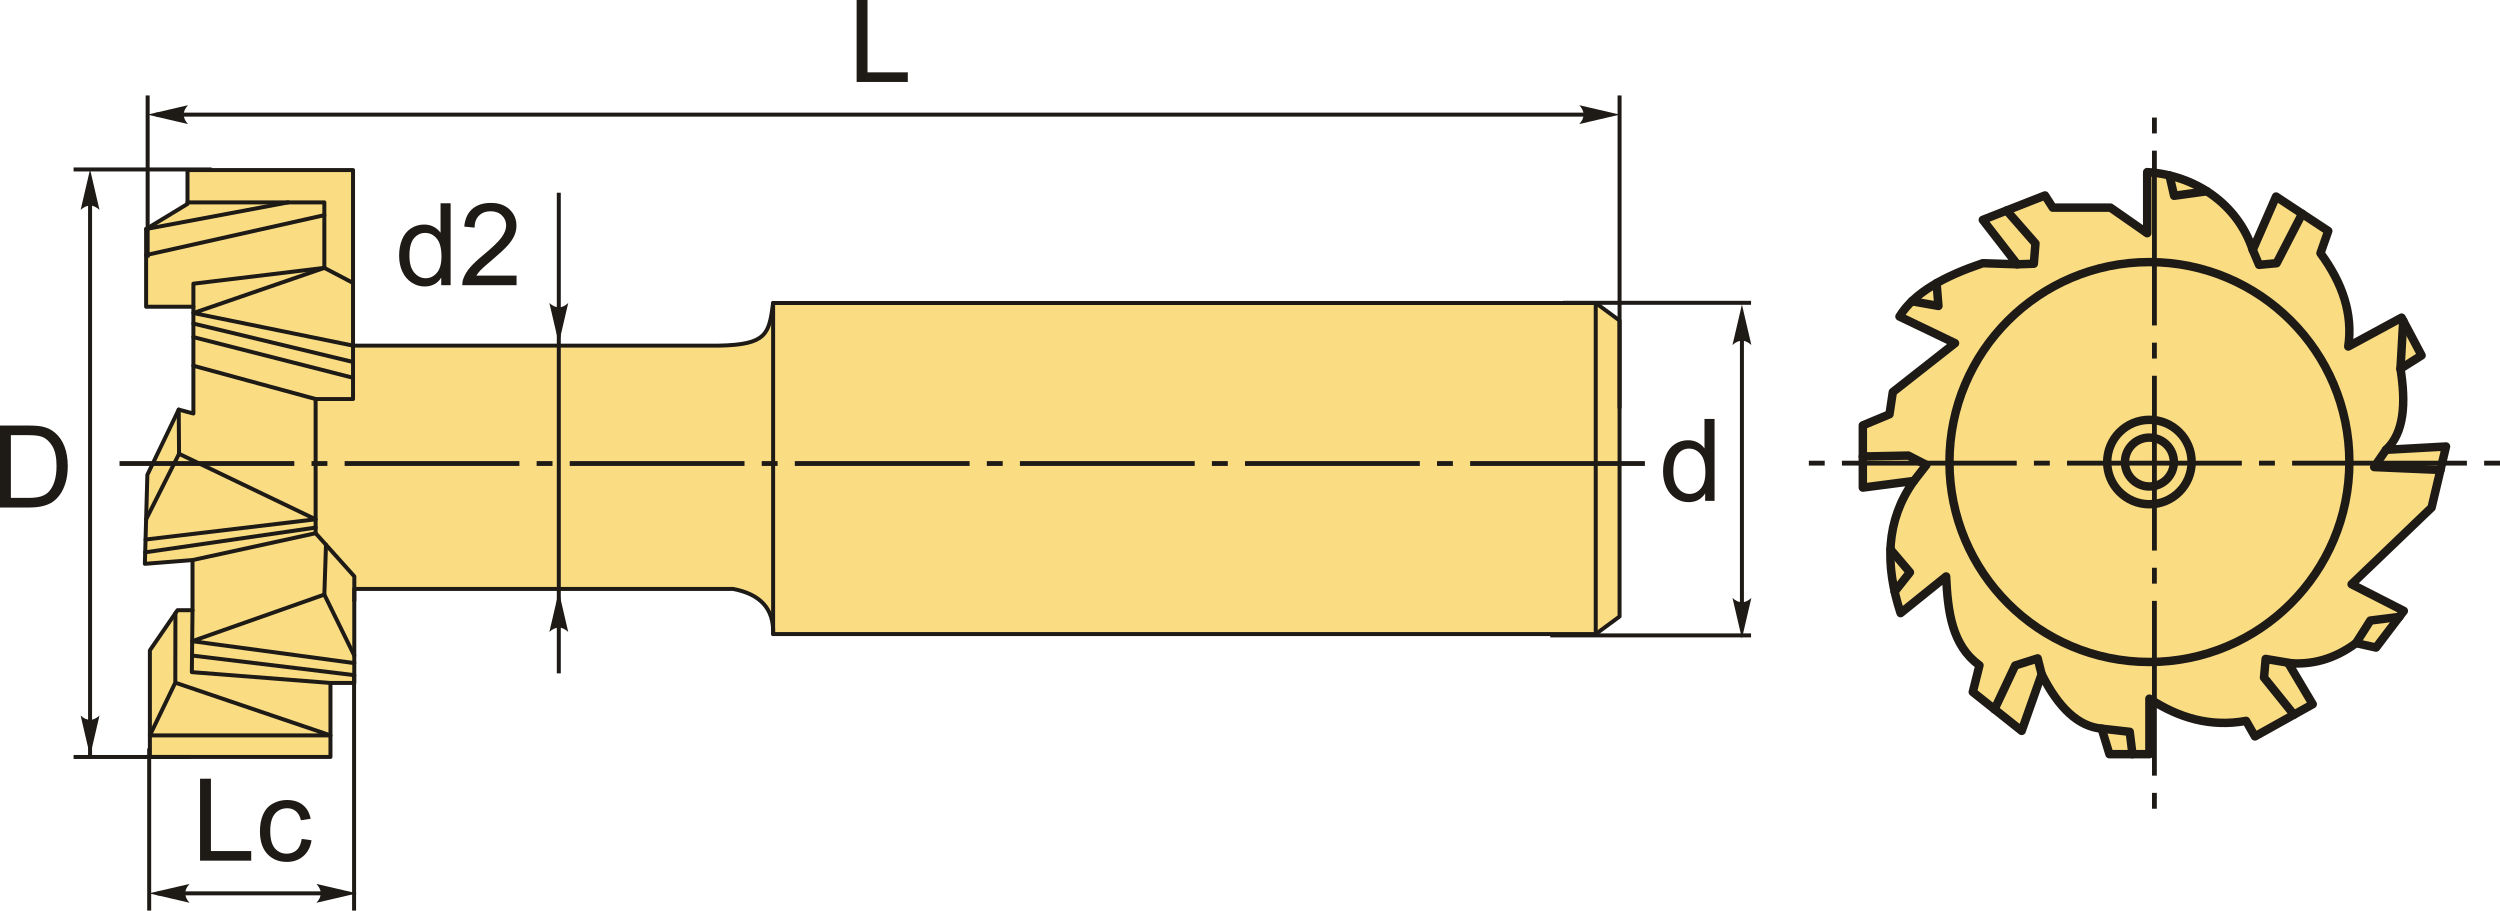 <?xml version="1.0" encoding="UTF-8"?>
<!DOCTYPE svg PUBLIC "-//W3C//DTD SVG 1.1//EN" "http://www.w3.org/Graphics/SVG/1.1/DTD/svg11.dtd">
<!-- Creator: CorelDRAW 2018 (64-Bit) -->
<svg xmlns="http://www.w3.org/2000/svg" xml:space="preserve" width="1477px" height="538px" version="1.1" style="shape-rendering:geometricPrecision; text-rendering:geometricPrecision; image-rendering:optimizeQuality; fill-rule:evenodd; clip-rule:evenodd"
viewBox="0 0 1477 538"
 xmlns:xlink="http://www.w3.org/1999/xlink">
 <defs>
  <style type="text/css">
   <![CDATA[
    .str2 {stroke:#1E1A16;stroke-width:2.36;stroke-miterlimit:22.926}
    .str1 {stroke:#1E1A16;stroke-width:5;stroke-linecap:round;stroke-linejoin:round;stroke-miterlimit:22.926}
    .str0 {stroke:#1E1A16;stroke-width:2.36;stroke-linecap:round;stroke-linejoin:round;stroke-miterlimit:22.926}
    .fil1 {fill:none}
    .fil2 {fill:#1E1A16}
    .fil0 {fill:#FADC82}
    .fil3 {fill:#1E1A16;fill-rule:nonzero}
    .fil4 {fill:#1E1A16;fill-rule:nonzero}
   ]]>
  </style>
 </defs>
 <g id="Layer_x0020_1">
  <g id="_2142004275088">
   <g>
    <path class="fil0 str0" d="M86.33 135.3l24.45 -14.82 0 -20 97.79 0 0 66.68 0 37.04 216.33 0c28.2,-0.58 29.47,-6.91 31.86,-25.19l486 0 14.08 10.37 0 174.85 -14.08 10.37 -486 0c0.59,-15.47 -8.15,-23.71 -23.71,-26.67l-223.74 0 0 55.56 -14.07 0 0 43.71 -106.69 0 0 -62.97 16.3 -23.71 8.89 0 0 -29.63 -28.15 2.22 1.48 -52.6 18.52 -38.52 8.67 2.32 0 -63.08 -27.93 0 0 -45.93z"/>
    <line class="fil1 str0" x1="942.76" y1="374.6" x2="942.76" y2= "179.01" />
    <line class="fil1 str0" x1="456.76" y1="374.6" x2="456.76" y2= "179.01" />
    <polyline class="fil1 str0" points="208.57,204.2 208.57,235.75 186.47,235.75 186.47,315.02 209.33,340.52 209.33,354.87 "/>
    <polyline class="fil1 str0" points="114.26,181.23 114.26,167.6 191.62,158.26 191.62,119.56 110.78,119.56 "/>
    <line class="fil1 str0" x1="86.33" y1="150.69" x2="191.62" y2= "127.12" />
    <line class="fil1 str0" x1="86.33" y1="135.3" x2="170.27" y2= "119.56" />
    <line class="fil1 str0" x1="114.26" y1="216.08" x2="186.47" y2= "235.75" />
    <line class="fil1 str0" x1="191.62" y1="158.26" x2="208.57" y2= "167.16" />
    <polyline class="fil1 str0" points="191.62,158.26 114.26,184.94 208.57,204.2 "/>
    <line class="fil1 str0" x1="208.57" y1="213.85" x2="114.26" y2= "191.17" />
    <line class="fil1 str0" x1="208.57" y1="223.19" x2="114.26" y2= "199.17" />
    <line class="fil1 str0" x1="186.47" y1="315.02" x2="113.74" y2= "330.89" />
    <polyline class="fil1 str0" points="105.59,241.99 105.78,268.11 86.33,306.81 "/>
    <polyline class="fil1 str0" points="105.78,268.11 186.47,306.81 86,318.76 "/>
    <line class="fil1 str0" x1="85.78" y1="326.31" x2="186.47" y2= "311.7" />
    <polyline class="fil1 str0" points="195.24,403.49 113.34,397.1 113.74,360.52 "/>
    <polyline class="fil1 str0" points="192.6,321.85 191.62,351.28 209.31,387.31 "/>
    <polyline class="fil1 str0" points="191.62,351.28 113.54,378.81 209.31,391.76 "/>
    <line class="fil1 str0" x1="113.45" y1="387.29" x2="209.31" y2= "398.88" />
    <polyline class="fil1 str0" points="103.56,403.32 88.55,434.46 195.24,434.46 103.56,403.32 103.64,362.29 "/>
   </g>
   <path id="ось.cdr" class="fil2" d="M193.43 272.42l-9.38 0 0 2.85 9.38 0 0 -2.85zm-122.81 0l103.26 0 0 2.85 -103.26 0 0 -2.85zm255.8 0l-9.38 0 0 2.85 9.38 0 0 -2.85zm-122.81 0l103.26 0 0 2.85 -103.26 0 0 -2.85zm255.8 0l-9.38 0 0 2.85 9.38 0 0 -2.85zm-122.81 0l103.25 0 0 2.85 -103.25 0 0 -2.85zm255.8 0l-9.38 0 0 2.85 9.38 0 0 -2.85zm-122.82 0l103.26 0 0 2.85 -103.26 0 0 -2.85zm255.8 0l-9.38 0 0 2.85 9.38 0 0 -2.85zm-122.81 0l103.26 0 0 2.85 -103.26 0 0 -2.85zm255.8 0l-9.38 0 0 2.85 9.38 0 0 -2.85zm-122.81 0l103.26 0 0 2.85 -103.26 0 0 -2.85zm132.99 0l103.26 0 0 2.85 -103.26 0 0 -2.85z"/>
   <g>
    <path class="fil0 str1" d="M1246.9 122.68c7.22,5.04 14.44,10.07 21.66,15.1 0,-12.03 0,-24.07 0,-36.1 28.27,1.77 53.37,18.77 62.35,45.94 4.59,-10.5 9.19,-21 13.78,-31.5 10.28,6.78 20.56,13.56 30.85,20.34 -1.53,4.38 -3.07,8.76 -4.6,13.13 12.93,17.55 19.24,35.83 16.41,55.13 10.5,-5.69 21,-11.37 31.5,-17.06 3.94,7.43 7.88,14.87 11.82,22.31 -4.16,2.63 -8.32,5.25 -12.47,7.88 3.27,20.55 2.2,37.85 -8.54,47.91 11.82,-0.66 23.63,-1.32 35.44,-1.97 -2.84,12.03 -5.68,24.06 -8.53,36.09 -15.75,15.1 -31.5,30.19 -47.25,45.29 10.28,5.25 20.56,10.5 30.85,15.75 -5.47,7.22 -10.94,14.44 -16.41,21.66 -3.94,-0.88 -7.88,-1.75 -11.82,-2.63 -12.87,9.59 -26.26,12.99 -40.03,11.81 4.81,8.1 9.63,16.19 14.44,24.29 -11.38,6.34 -22.75,12.69 -34.13,19.03 -1.75,-3.06 -3.5,-6.13 -5.25,-9.19 -20.96,3.84 -39.72,-1.72 -57.1,-13.12 0,10.93 0,21.87 0,32.81 -7.87,0 -15.75,0 -23.62,0 -1.53,-5.03 -3.07,-10.06 -4.6,-15.09 -13.62,-1.22 -25.4,-12.11 -35.44,-32.16 -3.93,11.15 -7.87,22.31 -11.81,33.47 -9.63,-7.66 -19.25,-15.31 -28.88,-22.97 1.32,-5.25 2.63,-10.5 3.94,-15.75 -16.3,-11.77 -18.71,-31.72 -19.69,-52.51 -8.97,7.22 -17.94,14.44 -26.91,21.66 -9.15,-28.06 -8.97,-54.52 7.88,-78.1 -10.06,1.31 -20.13,2.63 -30.19,3.94 0,-12.25 0,-24.5 0,-36.75 5.25,-2.19 10.5,-4.38 15.75,-6.56 0.66,-4.38 1.31,-8.76 1.97,-13.13 12.25,-9.63 24.5,-19.25 36.75,-28.88 -10.94,-5.25 -21.87,-10.5 -32.81,-15.75 8.62,-14.16 26.67,-23.89 49.22,-31.5 6.78,0.22 13.56,0.44 20.34,0.65 -6.78,-8.75 -13.56,-17.5 -20.34,-26.25 12.25,-4.81 24.5,-9.62 36.75,-14.43 1.53,2.4 3.07,4.81 4.6,7.21 11.37,0 22.75,0 34.12,0z"/>
    <circle class="fil1 str1" cx="1269.87" cy="272.97" r="14.44"/>
    <circle class="fil1 str1" cx="1269.87" cy="272.97" r="24.94"/>
    <circle class="fil1 str1" cx="1269.87" cy="272.97" r="118.13"/>
    <polyline class="fil1 str1" points="1191.77,156.15 1201.58,155.82 1202.55,143.84 1185.51,124.37 "/>
    <polyline class="fil1 str1" points="1281.72,103.65 1284.47,115.67 1303.83,113 "/>
    <polyline class="fil1 str1" points="1330.91,147.62 1334.66,156.47 1345.03,155.5 1360.11,126.29 "/>
    <line class="fil1 str1" x1="1419.82" y1="189.48" x2="1418.2" y2= "217.85" />
    <polyline class="fil1 str1" points="1441.83,277.65 1402.66,275.95 1409.66,265.76 "/>
    <polyline class="fil1 str1" points="1391.94,379.95 1400.4,366.62 1417.49,364.46 "/>
    <polyline class="fil1 str1" points="1354.12,391.91 1338.55,389.29 1337.58,400.3 1355.26,422.23 "/>
    <polyline class="fil1 str1" points="1241.65,430.49 1258.24,432.36 1259.86,445.58 "/>
    <polyline class="fil1 str1" points="1178.36,419.04 1190.57,393.17 1203.84,388.97 1206.21,398.33 "/>
    <polyline class="fil1 str1" points="1119.36,349.53 1128.39,338.13 1116.87,324.58 "/>
    <polyline class="fil1 str1" points="1130.74,284.13 1138.11,274.66 1127.42,269.15 1100.55,269.69 "/>
    <polyline class="fil1 str1" points="1129.51,177.98 1145.23,180.75 1144.13,167.3 "/>
   </g>
   <g>
    <path id="ось.cdr_0" class="fil2" d="M1467.62 272.2l9.38 0 0 2.86 -9.38 0 0 -2.86zm-132.99 0l9.38 0 0 2.86 -9.38 0 0 -2.86zm122.81 0l-103.25 0 0 2.86 103.25 0 0 -2.86zm-255.8 0l9.38 0 0 2.86 -9.38 0 0 -2.86zm122.82 0l-103.26 0 0 2.86 103.26 0 0 -2.86zm-255.8 0l9.38 0 0 2.86 -9.38 0 0 -2.86zm122.81 0l-103.26 0 0 2.86 103.26 0 0 -2.86z"/>
    <path id="ось.cdr_1" class="fil2" d="M1271.4 78.84l0 -9.38 2.85 0 0 9.38 -2.85 0zm0 132.99l0 -9.38 2.85 0 0 9.38 -2.85 0zm0 -122.82l0 103.26 2.85 0 0 -103.26 -2.85 0zm0 255.8l0 -9.38 2.85 0 0 9.38 -2.85 0zm0 -122.81l0 103.26 2.85 0 0 -103.26 -2.85 0zm0 255.8l0 -9.38 2.85 0 0 9.38 -2.85 0zm0 -122.81l0 103.26 2.85 0 0 -103.26 -2.85 0z"/>
   </g>
   <path class="fil3" d="M1007.41 295.93l0 -4.45c-2.22,3.46 -5.48,5.2 -9.8,5.2 -2.8,0 -5.37,-0.77 -7.7,-2.31 -2.34,-1.54 -4.16,-3.69 -5.45,-6.44 -1.29,-2.76 -1.93,-5.93 -1.93,-9.51 0,-3.5 0.58,-6.66 1.75,-9.51 1.17,-2.84 2.91,-5.03 5.25,-6.54 2.32,-1.52 4.93,-2.28 7.81,-2.28 2.12,0 4,0.45 5.64,1.34 1.65,0.89 2.99,2.07 4.03,3.5l0 -17.42 5.95 0 0 48.42 -5.55 0zm-18.8 -17.5c0,4.49 0.95,7.83 2.86,10.05 1.89,2.22 4.13,3.33 6.71,3.33 2.61,0 4.82,-1.06 6.64,-3.18 1.82,-2.12 2.73,-5.35 2.73,-9.7 0,-4.78 -0.93,-8.3 -2.78,-10.54 -1.85,-2.25 -4.14,-3.36 -6.86,-3.36 -2.65,0 -4.85,1.07 -6.64,3.22 -1.76,2.15 -2.66,5.55 -2.66,10.18z"/>
   <line class="fil1 str2" x1="923.47" y1="178.9" x2="1034.52" y2= "178.9" />
   <line class="fil1 str2" x1="915.9" y1="375.39" x2="1034.52" y2= "375.39" />
   <line class="fil1 str2" x1="1029.13" y1="188.77" x2="1029.13" y2= "364.82" />
   <path id="стрелка.cdr" class="fil4" d="M1029.13 179.89l5.57 23.96c-1.72,-1.57 -3.63,-2.62 -5.57,-2.54 -2.06,0.09 -3.61,0.74 -5.58,2.54l5.58 -23.96z"/>
   <path id="стрелка.cdr_2" class="fil4" d="M1029.13 377.22l5.57 -23.96c-1.72,1.57 -3.63,2.61 -5.57,2.54 -2.06,-0.09 -3.61,-0.75 -5.58,-2.54l5.58 23.96z"/>
   <path class="fil3" d="M0 299.83l0 -48.42 16.68 0c3.76,0 6.64,0.22 8.62,0.69 2.77,0.64 5.14,1.8 7.1,3.47 2.56,2.16 4.46,4.91 5.73,8.27 1.27,3.36 1.9,7.2 1.9,11.52 0,3.67 -0.43,6.93 -1.28,9.77 -0.86,2.84 -1.96,5.2 -3.31,7.06 -1.35,1.86 -2.81,3.32 -4.41,4.38 -1.59,1.07 -3.52,1.88 -5.77,2.43 -2.27,0.56 -4.86,0.83 -7.79,0.83l-17.47 0zm6.42 -5.68l10.33 0c3.19,0 5.69,-0.3 7.5,-0.89 1.82,-0.6 3.26,-1.44 4.34,-2.52 1.51,-1.52 2.7,-3.57 3.54,-6.14 0.85,-2.57 1.27,-5.68 1.27,-9.34 0,-5.07 -0.83,-8.97 -2.49,-11.7 -1.65,-2.73 -3.67,-4.55 -6.05,-5.48 -1.71,-0.66 -4.47,-0.99 -8.28,-0.99l-10.16 0 0 37.06z"/>
   <line class="fil1 str2" x1="53.21" y1="113.86" x2="53.21" y2= "447.53" />
   <path id="стрелка.cdr_3" class="fil4" d="M53.21 100.05l5.57 23.96c-1.72,-1.57 -3.63,-2.62 -5.57,-2.54 -2.05,0.09 -3.61,0.75 -5.57,2.54l5.57 -23.96z"/>
   <path id="стрелка.cdr_4" class="fil4" d="M53.21 446.69l5.57 -23.96c-1.72,1.57 -3.63,2.62 -5.57,2.54 -2.05,-0.09 -3.61,-0.75 -5.57,-2.54l5.57 23.96z"/>
   <line class="fil1 str2" x1="125.04" y1="100.11" x2="43.47" y2= "100.11" />
   <line class="fil1 str2" x1="112.81" y1="447.22" x2="43.47" y2= "447.22" />
   <polygon class="fil3" points="118.19,508.48 118.19,460.06 124.62,460.06 124.62,502.8 148.42,502.8 148.42,508.48 "/>
   <path id="1" class="fil3" d="M178.25 495.63l5.82 0.81c-0.65,4.01 -2.27,7.13 -4.89,9.39 -2.63,2.27 -5.86,3.39 -9.68,3.39 -4.8,0 -8.65,-1.56 -11.56,-4.7 -2.92,-3.13 -4.37,-7.61 -4.37,-13.45 0,-3.79 0.63,-7.09 1.88,-9.93 1.25,-2.83 3.16,-4.96 5.73,-6.37 2.56,-1.42 5.34,-2.13 8.36,-2.13 3.8,0 6.92,0.96 9.33,2.89 2.42,1.92 3.98,4.66 4.66,8.2l-5.75 0.88c-0.55,-2.36 -1.52,-4.13 -2.93,-5.32 -1.4,-1.18 -3.09,-1.78 -5.07,-1.78 -3,0 -5.44,1.07 -7.32,3.21 -1.87,2.15 -2.8,5.54 -2.8,10.18 0,4.71 0.9,8.12 2.7,10.26 1.82,2.13 4.17,3.2 7.07,3.2 2.34,0 4.29,-0.71 5.85,-2.15 1.56,-1.42 2.55,-3.61 2.97,-6.58z"/>
   <line class="fil1 str2" x1="88.14" y1="442.15" x2="88.14" y2= "538" />
   <line class="fil1 str2" x1="209.19" y1="398.88" x2="209.19" y2= "538" />
   <line class="fil1 str2" x1="93.04" y1="527.79" x2="197.26" y2= "527.79" />
   <path id="стрелка.cdr_5" class="fil4" d="M210.91 527.79l-23.96 -5.57c1.56,1.72 2.61,3.63 2.53,5.56 -0.08,2.06 -0.74,3.61 -2.53,5.58l23.96 -5.57z"/>
   <path id="стрелка.cdr_6" class="fil4" d="M88.03 527.79l23.96 -5.57c-1.56,1.72 -2.61,3.63 -2.53,5.56 0.08,2.06 0.74,3.61 2.53,5.58l-23.96 -5.57z"/>
   <polygon class="fil3" points="506.1,48.42 506.1,0 512.53,0 512.53,42.74 536.33,42.74 536.33,48.42 "/>
   <line class="fil1 str2" x1="92.12" y1="67.72" x2="945.01" y2= "67.72" />
   <path id="стрелка.cdr_7" class="fil4" d="M956.99 67.72l-23.96 -5.57c1.56,1.72 2.61,3.63 2.54,5.57 -0.09,2.06 -0.75,3.61 -2.54,5.58l23.96 -5.58z"/>
   <path id="стрелка.cdr_8" class="fil4" d="M87.12 67.72l23.96 -5.57c-1.57,1.72 -2.62,3.63 -2.54,5.57 0.09,2.06 0.75,3.61 2.54,5.58l-23.96 -5.58z"/>
   <line class="fil1 str2" x1="87.23" y1="56.39" x2="87.23" y2= "152.24" />
   <line class="fil1 str2" x1="956.84" y1="56.39" x2="956.84" y2= "241.31" />
   <line class="fil1 str2" x1="330.14" y1="113.86" x2="330.14" y2= "397.83" />
   <path id="стрелка.cdr_9" class="fil4" d="M330.14 349.38l5.57 23.96c-1.72,-1.56 -3.63,-2.61 -5.56,-2.53 -2.06,0.08 -3.61,0.74 -5.58,2.53l5.57 -23.96z"/>
   <path id="стрелка.cdr_10" class="fil4" d="M330.14 202.97l5.57 -23.96c-1.72,1.57 -3.63,2.62 -5.56,2.54 -2.06,-0.09 -3.61,-0.75 -5.58,-2.54l5.57 23.96z"/>
   <path class="fil3" d="M260.68 168.5l0 -4.45c-2.22,3.46 -5.48,5.2 -9.8,5.2 -2.8,0 -5.37,-0.77 -7.7,-2.31 -2.34,-1.54 -4.16,-3.69 -5.45,-6.44 -1.29,-2.76 -1.93,-5.93 -1.93,-9.51 0,-3.49 0.59,-6.66 1.75,-9.51 1.17,-2.84 2.92,-5.03 5.25,-6.54 2.32,-1.52 4.94,-2.28 7.81,-2.28 2.12,0 4,0.45 5.64,1.35 1.65,0.89 2.99,2.06 4.03,3.49l0 -17.41 5.95 0 0 48.41 -5.55 0zm-18.79 -17.5c0,4.49 0.94,7.83 2.85,10.05 1.89,2.22 4.13,3.33 6.71,3.33 2.61,0 4.82,-1.06 6.64,-3.18 1.82,-2.12 2.73,-5.35 2.73,-9.7 0,-4.78 -0.92,-8.3 -2.78,-10.54 -1.85,-2.24 -4.14,-3.36 -6.86,-3.36 -2.64,0 -4.85,1.07 -6.63,3.22 -1.77,2.16 -2.66,5.55 -2.66,10.18z"/>
   <path id="1" class="fil3" d="M305.19 162.82l0 5.68 -32.05 0c-0.05,-1.43 0.19,-2.8 0.7,-4.13 0.82,-2.18 2.14,-4.33 3.95,-6.44 1.82,-2.1 4.41,-4.54 7.78,-7.3 5.24,-4.32 8.8,-7.73 10.66,-10.26 1.87,-2.52 2.81,-4.91 2.81,-7.16 0,-2.36 -0.85,-4.34 -2.54,-5.97 -1.69,-1.61 -3.9,-2.42 -6.61,-2.42 -2.88,0 -5.18,0.86 -6.9,2.57 -1.73,1.7 -2.59,4.07 -2.62,7.1l-6.08 -0.61c0.41,-4.55 1.99,-8.02 4.72,-10.41 2.74,-2.39 6.4,-3.59 11.01,-3.59 4.64,0 8.33,1.29 11.03,3.87 2.72,2.58 4.07,5.78 4.07,9.59 0,1.94 -0.39,3.84 -1.19,5.71 -0.79,1.89 -2.11,3.86 -3.95,5.93 -1.84,2.07 -4.9,4.92 -9.16,8.52 -3.57,3 -5.87,5.03 -6.89,6.1 -1.01,1.07 -1.84,2.14 -2.51,3.22l23.77 0z"/>
  </g>
 </g>
</svg>
